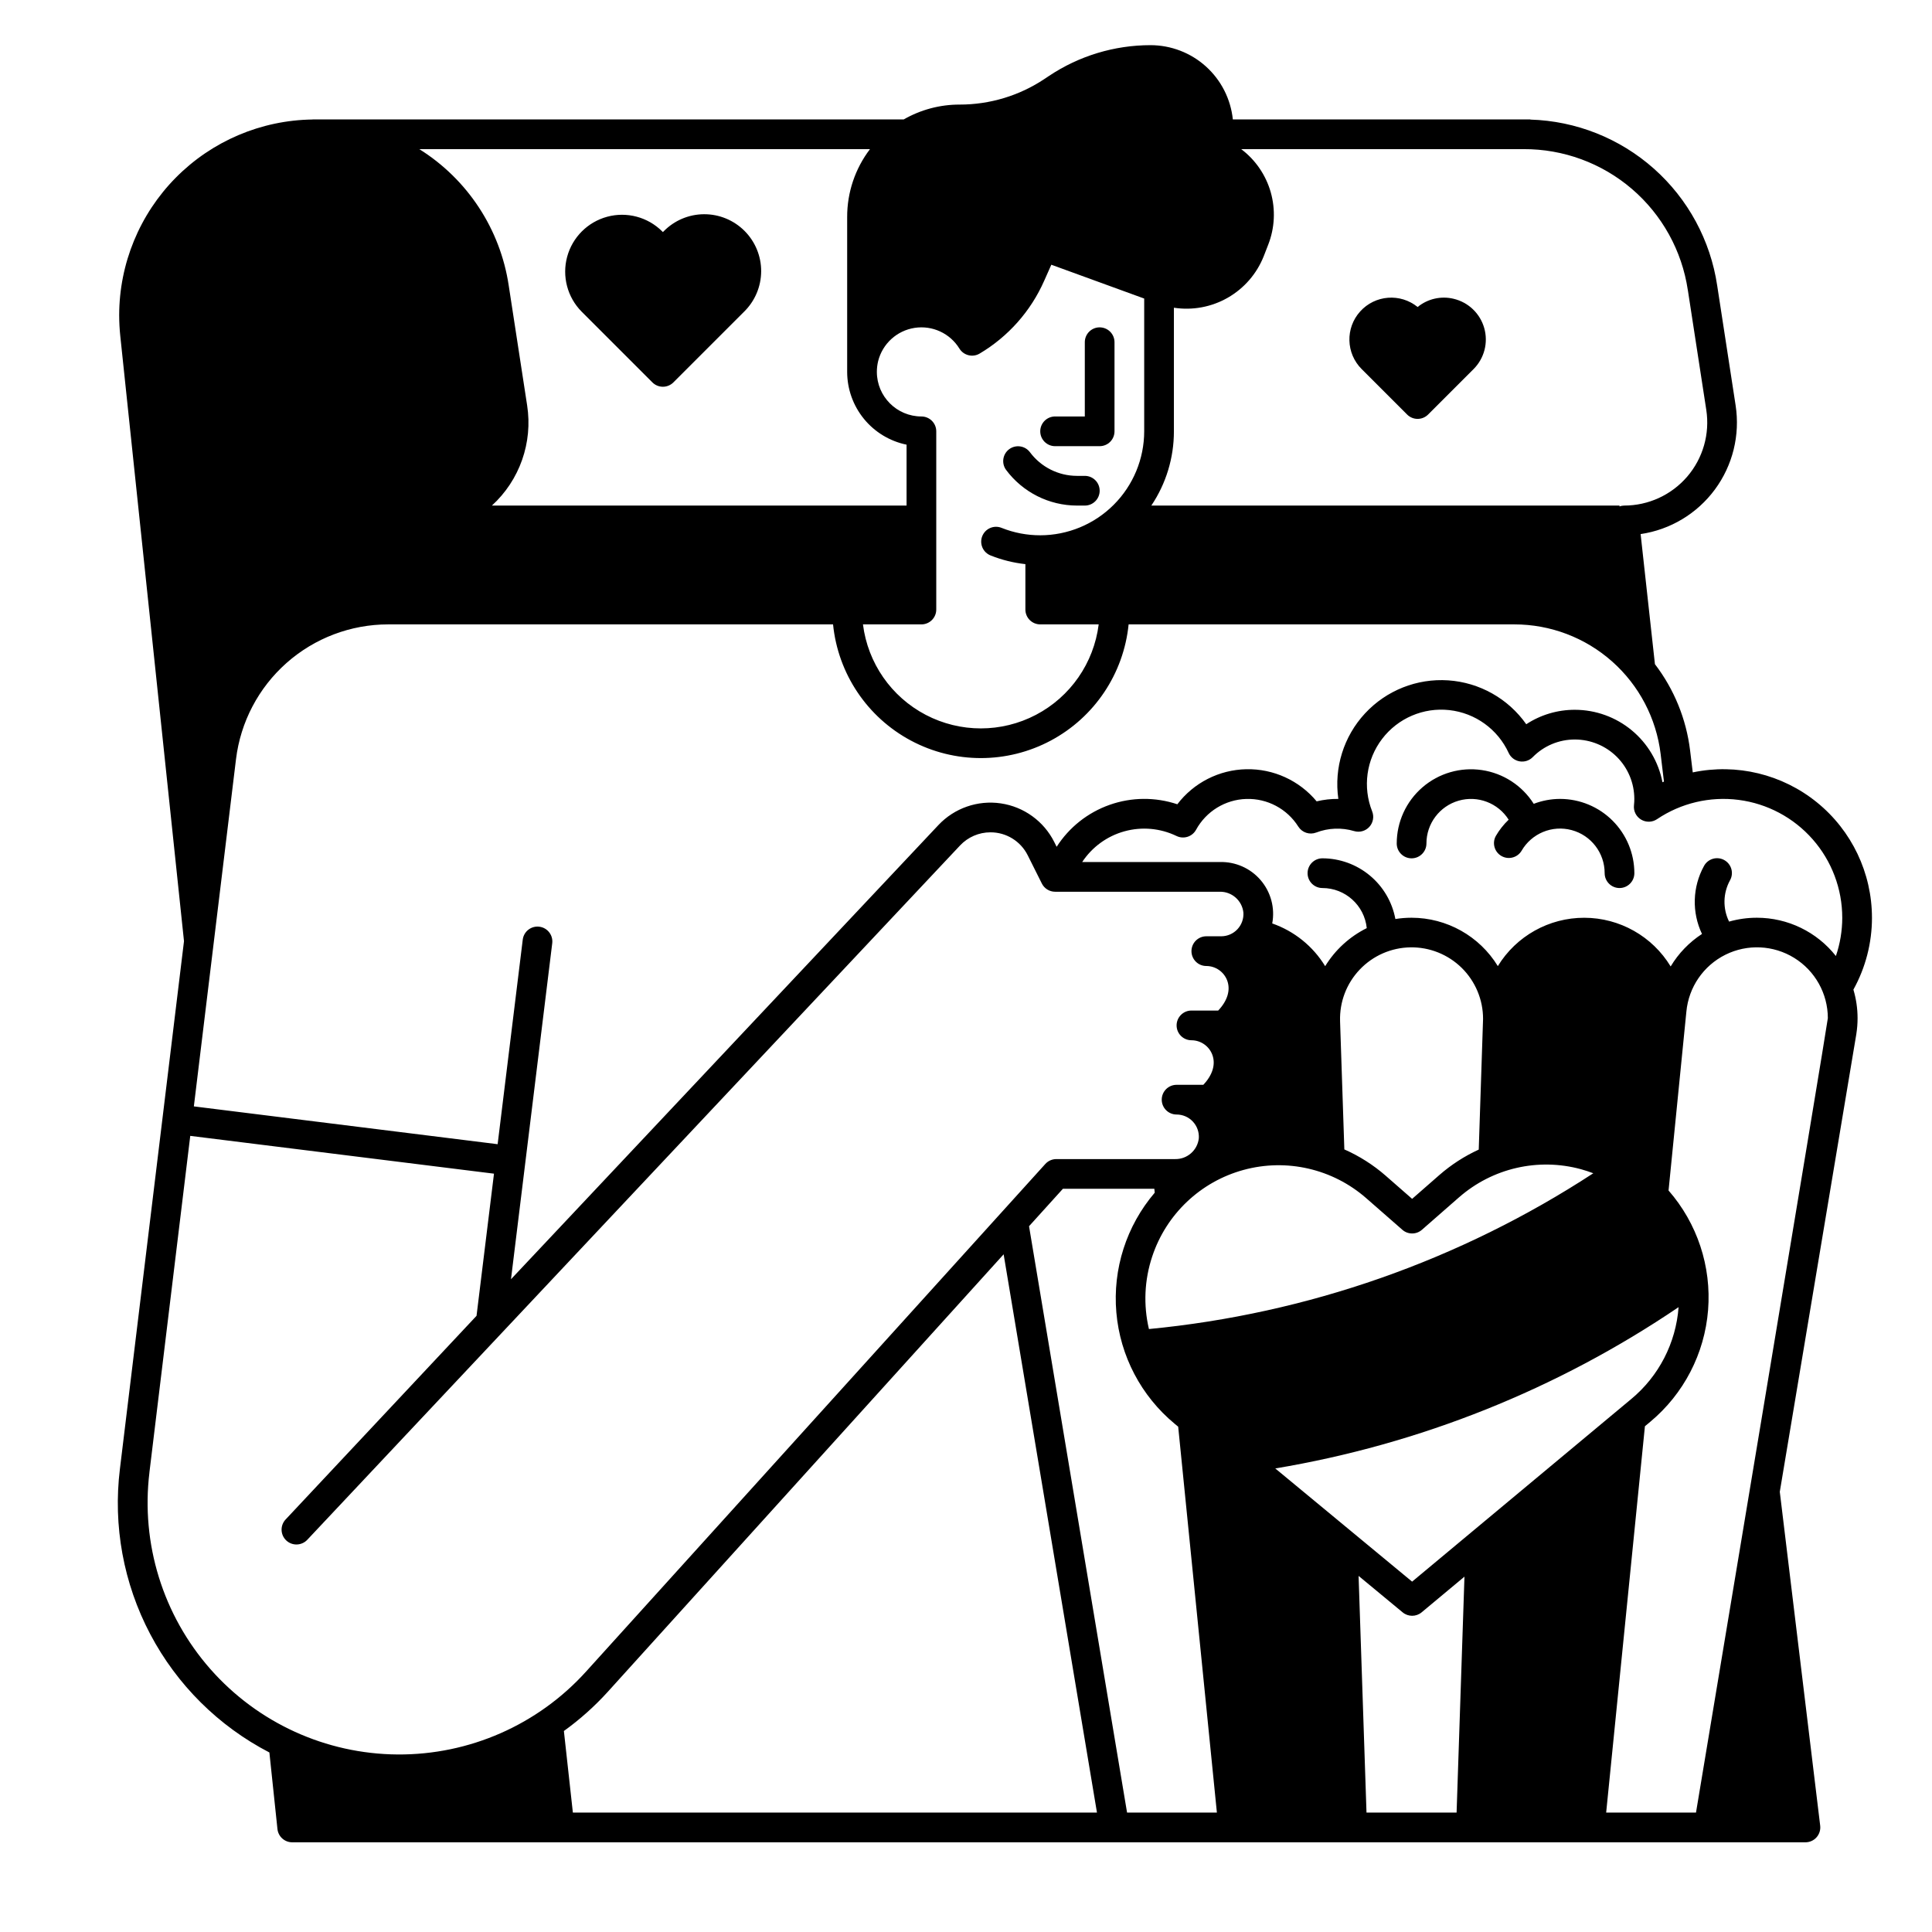 <?xml version="1.0" encoding="UTF-8"?>
<!-- Uploaded to: SVG Repo, www.svgrepo.com, Generator: SVG Repo Mixer Tools -->
<svg fill="#000000" width="800px" height="800px" version="1.1" viewBox="144 144 512 512" xmlns="http://www.w3.org/2000/svg">
 <g>
  <path d="m529.22 223.18c-3.344-0.805-6.871 0-9.535 2.18-4.582-3.723-11.277-3.203-15.227 1.18-3.953 4.387-3.777 11.098 0.398 15.27l12.043 12.043c0.738 0.738 1.738 1.156 2.781 1.156 1.047 0 2.047-0.418 2.785-1.156l12.047-12.043c2.844-2.844 3.926-7.004 2.824-10.871-1.098-3.867-4.203-6.836-8.117-7.758z"/>
  <path d="m640.09 387.21c-0.004-11.863-5.359-23.094-14.574-30.566-9.215-7.473-21.309-10.395-32.918-7.949l-0.703-5.805c-1.008-8.32-4.227-16.223-9.32-22.879l-3.793-34.473c7.871-1.16 14.957-5.414 19.684-11.816s6.703-14.426 5.492-22.293l-4.883-31.754c-1.785-11.977-7.723-22.941-16.773-30.98-9.051-8.039-20.637-12.645-32.738-13.004v-0.043h-78.848c-0.559-5.394-3.098-10.395-7.129-14.031-4.027-3.633-9.262-5.644-14.688-5.648-9.566 0-18.922 2.832-26.883 8.141l-1.18 0.789c-6.664 4.453-14.5 6.824-22.516 6.816-5.199-0.012-10.309 1.348-14.82 3.934h-156.69v0.02c-13.633 0.184-26.645 5.723-36.23 15.422-9.582 9.695-14.969 22.773-14.996 36.406 0.004 1.84 0.098 3.68 0.289 5.512l16.887 160.41-16.98 139.85c-1.855 15.07 0.945 30.352 8.027 43.785 7.078 13.434 18.102 24.383 31.582 31.371l2.137 20.281c0.211 2.004 1.898 3.523 3.914 3.523h401.02c1.129 0 2.199-0.48 2.945-1.324s1.098-1.965 0.965-3.082l-10.707-88.484 20.293-121.35h-0.004c0.215-1.375 0.324-2.762 0.324-4.152 0-2.566-0.371-5.121-1.105-7.578 3.227-5.828 4.922-12.383 4.922-19.043zm-7.871 0c-0.004 3.449-0.574 6.879-1.688 10.145-5.055-6.406-12.766-10.145-20.926-10.145-2.492-0.004-4.977 0.344-7.379 1.023-1.707-3.461-1.617-7.535 0.234-10.922 0.52-0.914 0.652-2 0.367-3.012-0.285-1.012-0.965-1.867-1.887-2.375-0.918-0.508-2.004-0.629-3.012-0.332-1.008 0.297-1.859 0.984-2.356 1.91-3.062 5.566-3.258 12.27-0.527 18.004-3.387 2.203-6.227 5.148-8.301 8.613-4.856-7.996-13.523-12.887-22.875-12.902-9.355-0.02-18.043 4.836-22.926 12.812-4.875-7.961-13.535-12.816-22.871-12.82-1.434 0-2.863 0.113-4.281 0.34-0.84-4.516-3.234-8.594-6.766-11.527-3.531-2.938-7.977-4.551-12.57-4.559-2.172 0-3.934 1.766-3.934 3.938 0 2.172 1.762 3.938 3.934 3.938 6.062 0.008 11.137 4.598 11.75 10.625-4.547 2.258-8.367 5.754-11.02 10.082-3.227-5.285-8.188-9.285-14.031-11.324 0.77-4.094-0.359-8.312-3.066-11.473-2.703-3.164-6.699-4.926-10.859-4.801h-36.438c2.629-3.981 6.609-6.879 11.211-8.145 4.598-1.27 9.5-0.824 13.797 1.246 1.887 0.914 4.156 0.191 5.168-1.648 2.672-4.891 7.738-8 13.309-8.172 5.574-0.172 10.82 2.617 13.793 7.332 1 1.582 2.977 2.238 4.727 1.574 3.223-1.238 6.766-1.371 10.074-0.387 1.441 0.426 3.004-0.008 4.019-1.117 1.012-1.113 1.305-2.707 0.75-4.106-2.555-6.422-1.555-13.711 2.633-19.207 4.191-5.5 10.957-8.395 17.824-7.633 6.871 0.762 12.836 5.074 15.719 11.355 0.539 1.172 1.621 2 2.894 2.223 1.273 0.223 2.57-0.195 3.477-1.113 2.945-3.004 6.977-4.688 11.184-4.676 4.176 0.008 8.176 1.668 11.129 4.617 2.949 2.953 4.609 6.953 4.613 11.129 0.004 0.555-0.027 1.105-0.09 1.656-0.176 1.527 0.555 3.016 1.867 3.812s2.969 0.758 4.242-0.102c6.352-4.273 14.039-6.09 21.625-5.109 7.59 0.98 14.562 4.691 19.617 10.441 5.055 5.746 7.844 13.137 7.844 20.789zm-55.941 127.56-58.055 48.379-36.262-29.996c38.285-6.391 74.742-20.969 106.88-42.746-0.695 9.492-5.231 18.293-12.559 24.363zm-72.238 46.859 11.684 9.668c1.461 1.207 3.574 1.203 5.027-0.012l11.348-9.457-2.086 62.523h-23.875zm-54.691-84.641c3.715-11.223 12.805-19.84 24.215-22.949 11.406-3.109 23.613-0.293 32.508 7.496l9.57 8.371h-0.004c1.484 1.301 3.703 1.301 5.188 0l9.809-8.586v0.004c8.848-7.762 21-10.566 32.352-7.469 1.109 0.301 2.188 0.672 3.254 1.07-35.34 23.082-75.746 37.246-117.76 41.285-1.5-6.363-1.199-13.02 0.867-19.223zm49.785-62.371c-0.164-5.078 1.715-10.008 5.223-13.684 3.504-3.68 8.34-5.797 13.418-5.875 5.082-0.082 9.98 1.883 13.602 5.445 3.617 3.566 5.656 8.438 5.652 13.516 0 0.195-1.145 34.637-1.145 34.637-3.785 1.73-7.297 4-10.434 6.738l-7.219 6.316-6.977-6.102h0.004c-3.289-2.875-6.996-5.238-10.992-7l-1.133-33.949zm85.832-63.48c-0.129 0.059-0.262 0.105-0.395 0.164v0.004c-1.035-5.398-3.914-10.266-8.148-13.77s-9.555-5.426-15.051-5.434c-4.582-0.012-9.066 1.316-12.898 3.828-4.785-6.797-12.387-11.07-20.684-11.629-8.297-0.555-16.398 2.664-22.051 8.766-5.652 6.098-8.246 14.422-7.062 22.652-1.938-0.023-3.867 0.195-5.75 0.648-4.594-5.531-11.461-8.668-18.648-8.516-7.188 0.148-13.918 3.57-18.273 9.289-5.828-1.949-12.137-1.898-17.926 0.145-5.793 2.039-10.742 5.957-14.055 11.125l-0.625-1.25c-2.769-5.531-8.062-9.359-14.18-10.258-6.121-0.898-12.293 1.25-16.531 5.75l-113.27 120.36 10.934-89.078c0.242-2.144-1.289-4.086-3.434-4.348-2.141-0.266-4.098 1.25-4.379 3.391l-6.66 54.246-80.504-10.02 11.168-92.004c1.199-9.855 5.965-18.93 13.395-25.512 7.434-6.582 17.016-10.215 26.941-10.219h117.89c1.312 13.062 9.051 24.613 20.633 30.793 11.582 6.184 25.484 6.184 37.066 0 11.582-6.18 19.316-17.73 20.629-30.793h102.23c9.547 0 18.762 3.496 25.902 9.828 7.141 6.332 11.715 15.059 12.859 24.535zm-165.29-65.281c-3.5 0.004-6.965-0.656-10.215-1.953-0.973-0.402-2.062-0.395-3.031 0.012-0.969 0.41-1.73 1.191-2.121 2.168-0.391 0.977-0.371 2.066 0.047 3.031 0.418 0.961 1.207 1.719 2.188 2.098 2.945 1.176 6.039 1.945 9.195 2.289v12.035c0 1.043 0.414 2.043 1.152 2.781 0.738 0.738 1.738 1.152 2.785 1.152h15.488c-1.285 10.238-7.5 19.195-16.641 23.977-9.141 4.785-20.047 4.785-29.188 0-9.141-4.781-15.359-13.738-16.641-23.977h15.492c1.043 0 2.043-0.414 2.781-1.152 0.738-0.738 1.152-1.738 1.152-2.781v-47.234c0-1.043-0.414-2.043-1.152-2.781-0.738-0.738-1.738-1.152-2.781-1.152-6.519-0.008-11.801-5.289-11.809-11.809 0-0.969 0.113-1.934 0.344-2.875 1.164-4.609 4.973-8.074 9.672-8.797 4.699-0.719 9.375 1.441 11.863 5.492 1.129 1.828 3.516 2.414 5.363 1.316 7.559-4.488 13.535-11.219 17.09-19.262l1.902-4.281 24.613 8.965v35.184c-0.008 7.305-2.914 14.309-8.078 19.473-5.164 5.168-12.168 8.074-19.473 8.082zm171.62-64.988 4.887 31.754v0.004c0.977 6.348-0.871 12.805-5.051 17.68-4.184 4.871-10.285 7.676-16.707 7.676-0.422 0.008-0.844 0.086-1.242 0.227v-0.227h-124.07c3.91-5.816 5.992-12.668 5.984-19.68v-32.75c4.926 0.758 9.965-0.18 14.289-2.66s7.68-6.352 9.516-10.988l1.191-3.066c1.73-4.422 1.965-9.289 0.676-13.863-1.293-4.57-4.043-8.594-7.836-11.453h74.824c10.535-0.051 20.734 3.699 28.73 10.559 7.996 6.859 13.25 16.371 14.805 26.789zm-216.74-37.348c-3.941 5.172-6.066 11.5-6.047 18.004v41.035c0.004 4.535 1.574 8.93 4.441 12.441 2.867 3.516 6.859 5.93 11.301 6.844v16.137h-109.89c7.363-6.727 10.867-16.699 9.336-26.555l-4.879-31.754c-2.238-14.934-10.898-28.145-23.699-36.152zm-190.96 350.69 10.824-89.191 80.492 10.016-4.625 37.672-50.551 53.922c-0.734 0.758-1.137 1.777-1.113 2.832 0.027 1.059 0.473 2.059 1.246 2.781 0.77 0.723 1.797 1.105 2.852 1.059 1.055-0.043 2.051-0.508 2.758-1.289l172.95-183.96c2.09-2.219 5-3.477 8.047-3.477 4.191-0.016 8.027 2.356 9.891 6.109l3.731 7.457v0.004c0.668 1.332 2.031 2.176 3.519 2.176h43.621c3.211-0.062 5.934 2.336 6.277 5.527 0.102 1.629-0.473 3.227-1.586 4.414-1.117 1.191-2.676 1.863-4.305 1.863h-3.938c-2.176 0-3.938 1.766-3.938 3.938s1.762 3.938 3.938 3.938c2.453 0.008 4.648 1.527 5.523 3.82 0.953 2.531 0.09 5.391-2.375 7.984h-7.086c-2.176 0-3.938 1.766-3.938 3.938 0 2.176 1.762 3.938 3.938 3.938 2.453 0.008 4.648 1.527 5.519 3.82 0.953 2.531 0.09 5.391-2.375 7.984h-7.086v0.004c-2.172 0-3.934 1.762-3.934 3.934 0 2.176 1.762 3.938 3.934 3.938 1.633 0 3.191 0.676 4.305 1.863 1.117 1.188 1.691 2.789 1.59 4.414-0.344 3.188-3.066 5.59-6.273 5.531h-31.488c-1.109 0-2.172 0.469-2.918 1.293l-121.73 134.54c-12.754 14.098-30.918 22.086-49.93 21.953-19.012-0.133-37.066-8.371-49.625-22.645s-18.426-33.23-16.137-52.102zm112.22 90.141-2.379-21.617c4.254-3.062 8.172-6.562 11.688-10.449l104.85-115.88 24.734 147.95zm120.89-155.39 8.973-9.918h24.234l0.105 1.031c-7.508 8.793-11.172 20.227-10.172 31.746 0.996 11.52 6.578 22.152 15.484 29.52l0.902 0.746 10.258 102.27h-23.805zm176.75 155.39h-23.805l10.27-102.38 1.387-1.156 0.004-0.004c8.895-7.406 14.43-18.09 15.348-29.633 0.914-11.539-2.859-22.961-10.477-31.684l4.723-47.395c0.605-6.477 4.512-12.176 10.332-15.078 5.82-2.898 12.723-2.582 18.254 0.84 5.531 3.418 8.898 9.453 8.906 15.957 0 0.98-34.941 210.53-34.941 210.53z"/>
  <path d="m557.44 355.72c-2.387 0.004-4.754 0.445-6.984 1.301-3.062-4.836-8.074-8.102-13.734-8.941-5.66-0.844-11.406 0.82-15.742 4.555-4.336 3.734-6.828 9.172-6.832 14.895 0 2.172 1.762 3.934 3.934 3.934 2.176 0 3.938-1.762 3.938-3.934 0-5.258 3.477-9.879 8.527-11.34 5.047-1.461 10.457 0.594 13.262 5.035-1.336 1.277-2.484 2.734-3.41 4.332-1.02 1.871-0.359 4.219 1.488 5.285 1.844 1.066 4.207 0.473 5.324-1.344 2.668-4.637 8.121-6.902 13.289-5.516 5.164 1.383 8.758 6.066 8.75 11.418 0 2.172 1.762 3.938 3.938 3.938 2.172 0 3.934-1.766 3.934-3.938-0.004-5.219-2.078-10.219-5.769-13.91-3.688-3.688-8.691-5.766-13.91-5.769z"/>
  <path d="m435.42 230.75c-2.172 0-3.934 1.762-3.934 3.938v19.68h-7.875c-2.172 0-3.934 1.762-3.934 3.934 0 2.176 1.762 3.938 3.934 3.938h11.809c1.043 0 2.047-0.414 2.785-1.152 0.738-0.738 1.152-1.738 1.152-2.785v-23.613c0-1.047-0.414-2.047-1.152-2.785-0.738-0.738-1.742-1.152-2.785-1.152z"/>
  <path d="m431.49 270.11h-2.086c-4.91-0.008-9.531-2.336-12.465-6.277-1.301-1.727-3.75-2.082-5.488-0.797-1.734 1.289-2.109 3.734-0.836 5.481 4.422 5.945 11.387 9.453 18.793 9.465h2.082c2.172 0 3.934-1.762 3.934-3.934 0-2.176-1.762-3.938-3.934-3.938z"/>
  <path d="m316.89 245.34c0.738 0.738 1.738 1.152 2.785 1.152 1.043 0 2.043-0.414 2.781-1.152l18.75-18.75c2.867-2.816 4.492-6.664 4.512-10.684 0.016-4.019-1.574-7.879-4.414-10.719-2.844-2.844-6.703-4.434-10.723-4.414-4.019 0.016-7.863 1.641-10.68 4.508l-0.223 0.223-0.223-0.223h-0.004c-3.812-3.777-9.344-5.238-14.527-3.844-5.18 1.398-9.227 5.445-10.625 10.625-1.395 5.18 0.066 10.715 3.84 14.527z"/>
 </g>
</svg>